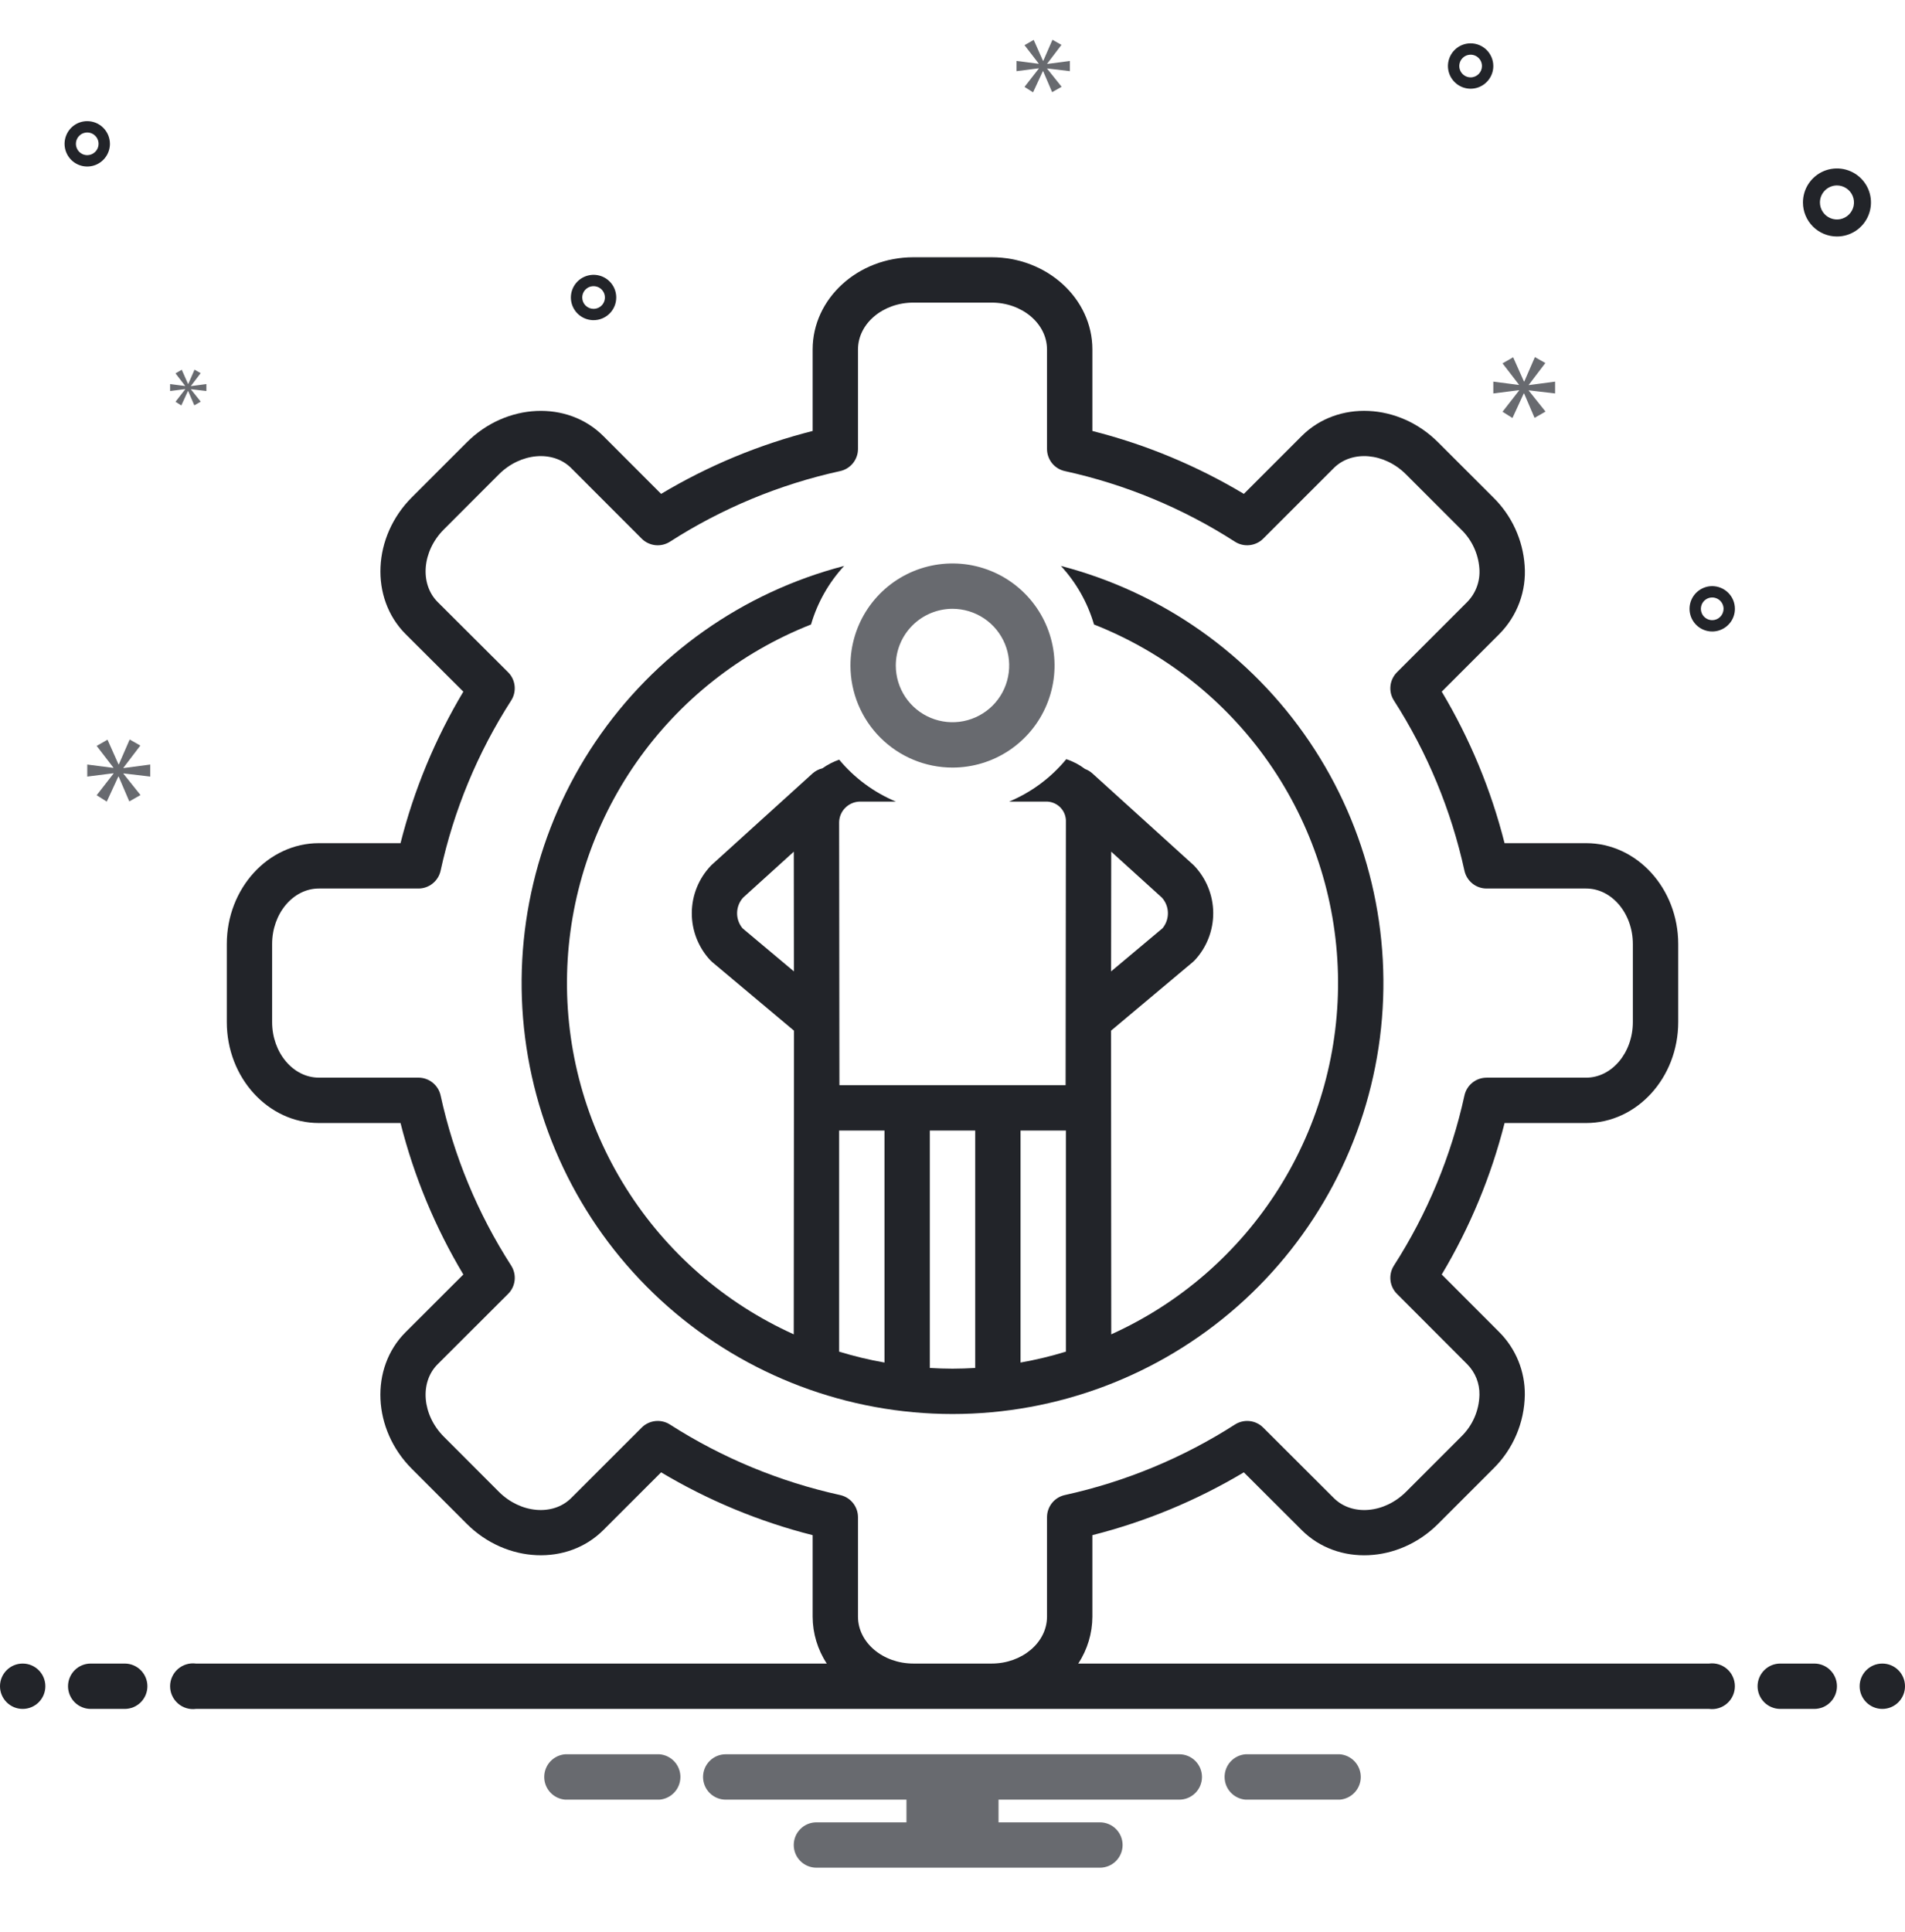 <svg width="72" height="73" viewBox="0 0 72 73" fill="none" xmlns="http://www.w3.org/2000/svg">
<g clip-path="url(#clip0_1115_2447)">
<path d="M40.097 21.386C40.679 22.017 41.107 22.775 41.348 23.599C44.012 24.649 46.307 26.46 47.947 28.807C49.587 31.154 50.498 33.932 50.568 36.795C50.638 39.657 49.862 42.476 48.338 44.9C46.814 47.324 44.61 49.245 42 50.423C42 50.423 41.991 39.232 41.992 38.948L45.083 36.355C45.108 36.334 45.131 36.312 45.154 36.288C45.608 35.802 45.858 35.159 45.854 34.493C45.849 33.827 45.589 33.189 45.128 32.708C45.116 32.696 45.103 32.684 45.09 32.672L41.29 29.229C41.208 29.154 41.113 29.097 41.009 29.059C40.795 28.897 40.556 28.771 40.3 28.689C39.721 29.391 38.98 29.941 38.14 30.292H39.591C39.785 30.304 39.968 30.391 40.098 30.536C40.228 30.681 40.296 30.872 40.286 31.067C40.283 33.981 40.278 39.016 40.275 41.007H31.726C31.723 39.016 31.718 33.982 31.715 31.072C31.719 30.869 31.8 30.675 31.943 30.53C32.085 30.386 32.278 30.3 32.48 30.292H33.861C33.029 29.944 32.293 29.4 31.717 28.707C31.491 28.785 31.277 28.896 31.082 29.035C30.944 29.067 30.816 29.134 30.71 29.229L26.91 32.672C26.898 32.683 26.885 32.696 26.873 32.708C26.412 33.189 26.152 33.827 26.147 34.493C26.142 35.159 26.393 35.802 26.847 36.288C26.869 36.312 26.893 36.334 26.918 36.355L30.009 38.948C30.009 39.232 30 50.423 30 50.423C27.391 49.245 25.186 47.324 23.663 44.9C22.139 42.476 21.363 39.657 21.433 36.794C21.503 33.932 22.414 31.154 24.054 28.807C25.694 26.46 27.989 24.648 30.653 23.599C30.894 22.774 31.322 22.017 31.904 21.386C28.07 22.383 24.731 24.742 22.511 28.024C20.291 31.305 19.344 35.283 19.846 39.213C20.349 43.143 22.266 46.755 25.24 49.372C28.213 51.99 32.039 53.434 36.001 53.434C39.962 53.434 43.788 51.99 46.762 49.372C49.735 46.755 51.653 43.143 52.155 39.213C52.657 35.283 51.71 31.305 49.49 28.024C47.271 24.742 43.931 22.383 40.097 21.386ZM43.937 35.079L41.994 36.708C41.996 35.503 41.997 34.015 41.999 32.184L43.916 33.922C44.058 34.08 44.138 34.284 44.141 34.496C44.145 34.709 44.073 34.915 43.937 35.079H43.937ZM40.286 42.721V51.077C39.724 51.249 39.151 51.387 38.572 51.489V42.721L40.286 42.721ZM28.064 35.079C27.928 34.915 27.855 34.709 27.859 34.496C27.863 34.284 27.943 34.08 28.084 33.922L30.002 32.184L30.006 36.708L28.064 35.079ZM31.715 42.721H33.429V51.489C32.85 51.387 32.277 51.249 31.715 51.077V42.721ZM35.143 51.694V42.721H36.858V51.694C36.574 51.71 36.288 51.721 36 51.721C35.712 51.721 35.427 51.71 35.143 51.694Z" fill="#222429"/>
<path d="M36 29.006C36.763 29.006 37.509 28.78 38.143 28.356C38.777 27.932 39.272 27.33 39.563 26.625C39.855 25.92 39.932 25.145 39.783 24.396C39.634 23.648 39.266 22.961 38.727 22.422C38.187 21.882 37.5 21.515 36.752 21.366C36.004 21.218 35.228 21.294 34.523 21.586C33.819 21.878 33.216 22.372 32.792 23.007C32.369 23.641 32.142 24.387 32.143 25.15C32.144 26.172 32.55 27.153 33.274 27.876C33.997 28.599 34.977 29.006 36 29.006ZM36 23.006C36.424 23.007 36.838 23.132 37.191 23.368C37.543 23.603 37.817 23.938 37.98 24.329C38.142 24.721 38.184 25.152 38.101 25.567C38.019 25.983 37.815 26.365 37.515 26.665C37.215 26.964 36.834 27.168 36.418 27.251C36.002 27.334 35.571 27.291 35.18 27.129C34.788 26.967 34.454 26.692 34.218 26.34C33.983 25.988 33.857 25.574 33.857 25.15C33.857 24.581 34.083 24.037 34.485 23.635C34.887 23.233 35.432 23.007 36 23.006Z" fill="#686A6F"/>
<path d="M0.857 64.578C1.331 64.578 1.714 64.194 1.714 63.721C1.714 63.248 1.331 62.864 0.857 62.864C0.384 62.864 0 63.248 0 63.721C0 64.194 0.384 64.578 0.857 64.578Z" fill="#222429"/>
<path d="M4.714 62.864H3.428C3.201 62.864 2.983 62.954 2.822 63.115C2.662 63.276 2.571 63.494 2.571 63.721C2.571 63.948 2.662 64.166 2.822 64.327C2.983 64.488 3.201 64.578 3.428 64.578H4.714C4.941 64.578 5.159 64.488 5.32 64.327C5.481 64.166 5.571 63.948 5.571 63.721C5.571 63.494 5.481 63.276 5.32 63.115C5.159 62.954 4.941 62.864 4.714 62.864ZM68.571 62.864H67.286C67.058 62.864 66.84 62.954 66.68 63.115C66.519 63.276 66.428 63.494 66.428 63.721C66.428 63.948 66.519 64.166 66.68 64.327C66.84 64.488 67.058 64.578 67.286 64.578H68.571C68.799 64.578 69.017 64.488 69.177 64.327C69.338 64.166 69.428 63.948 69.428 63.721C69.428 63.494 69.338 63.276 69.177 63.115C69.017 62.954 68.799 62.864 68.571 62.864Z" fill="#222429"/>
<path d="M71.143 64.578C71.617 64.578 72 64.194 72 63.721C72 63.248 71.617 62.864 71.143 62.864C70.67 62.864 70.286 63.248 70.286 63.721C70.286 64.194 70.67 64.578 71.143 64.578Z" fill="#222429"/>
<path d="M50.638 66.292H47.077C46.861 66.309 46.659 66.406 46.512 66.565C46.365 66.724 46.284 66.933 46.284 67.149C46.284 67.366 46.365 67.574 46.512 67.733C46.659 67.892 46.861 67.99 47.077 68.007H50.638C50.853 67.99 51.055 67.892 51.202 67.733C51.349 67.574 51.431 67.366 51.431 67.149C51.431 66.933 51.349 66.724 51.202 66.565C51.055 66.406 50.853 66.309 50.638 66.292ZM24.923 66.292H21.363C21.147 66.309 20.945 66.406 20.798 66.565C20.651 66.724 20.569 66.933 20.569 67.149C20.569 67.366 20.651 67.574 20.798 67.733C20.945 67.892 21.147 67.99 21.363 68.007H24.923C25.139 67.99 25.341 67.892 25.488 67.733C25.635 67.574 25.716 67.366 25.716 67.149C25.716 66.933 25.635 66.724 25.488 66.565C25.341 66.406 25.139 66.309 24.923 66.292ZM44.572 66.292H27.429C27.201 66.292 26.983 66.382 26.823 66.543C26.662 66.704 26.572 66.922 26.572 67.149C26.572 67.377 26.662 67.595 26.823 67.755C26.983 67.916 27.201 68.007 27.429 68.007H34.26V68.864H30.857C30.63 68.864 30.412 68.954 30.251 69.115C30.09 69.275 30 69.493 30 69.721C30 69.948 30.09 70.166 30.251 70.327C30.412 70.488 30.63 70.578 30.857 70.578H41.572C41.799 70.578 42.017 70.488 42.178 70.327C42.338 70.166 42.429 69.948 42.429 69.721C42.429 69.493 42.338 69.275 42.178 69.115C42.017 68.954 41.799 68.864 41.572 68.864H37.74V68.007H44.572C44.799 68.007 45.017 67.916 45.178 67.755C45.338 67.595 45.429 67.377 45.429 67.149C45.429 66.922 45.338 66.704 45.178 66.543C45.017 66.382 44.799 66.292 44.572 66.292Z" fill="#686A6F"/>
<path d="M64.594 62.864H40.753C41.099 62.338 41.284 61.722 41.287 61.093V58.012C43.3 57.502 45.228 56.703 47.011 55.638L49.198 57.82C50.553 59.176 52.865 59.072 54.351 57.588L56.437 55.502C57.188 54.764 57.617 53.76 57.631 52.707C57.635 52.27 57.553 51.835 57.388 51.43C57.223 51.024 56.979 50.655 56.671 50.345L54.491 48.162C55.556 46.38 56.356 44.451 56.866 42.438H59.947C61.867 42.438 63.429 40.726 63.429 38.622V35.677C63.429 33.573 61.867 31.862 59.947 31.862H56.865C56.356 29.848 55.556 27.919 54.491 26.136L56.67 23.957C57.005 23.62 57.263 23.215 57.428 22.769C57.593 22.324 57.66 21.848 57.625 21.374C57.558 20.398 57.135 19.481 56.437 18.796L54.351 16.712C52.867 15.227 50.556 15.121 49.198 16.477L47.012 18.663C45.229 17.596 43.301 16.795 41.287 16.286V13.206C41.287 11.284 39.578 9.721 37.478 9.721H34.525C32.423 9.721 30.714 11.284 30.714 13.206V16.286C28.699 16.796 26.77 17.597 24.987 18.663L22.802 16.477C21.447 15.123 19.134 15.228 17.647 16.712L15.562 18.797C14.081 20.282 13.974 22.596 15.326 23.958L17.512 26.137C16.446 27.92 15.646 29.848 15.138 31.862H12.054C10.134 31.862 8.572 33.573 8.572 35.676V38.622C8.572 40.726 10.134 42.438 12.054 42.438H15.138C15.646 44.452 16.446 46.38 17.512 48.162L15.325 50.346C13.972 51.703 14.079 54.016 15.562 55.502L17.648 57.59C19.137 59.071 21.449 59.174 22.803 57.82L24.987 55.638C26.771 56.702 28.7 57.502 30.714 58.012V61.093C30.716 61.722 30.902 62.338 31.248 62.864H7.405C7.283 62.848 7.16 62.858 7.042 62.894C6.924 62.93 6.816 62.99 6.723 63.071C6.631 63.152 6.557 63.252 6.506 63.364C6.455 63.476 6.429 63.598 6.429 63.721C6.429 63.844 6.455 63.965 6.506 64.077C6.557 64.189 6.631 64.289 6.723 64.37C6.816 64.452 6.924 64.512 7.042 64.548C7.16 64.584 7.283 64.594 7.405 64.578H64.594C64.716 64.594 64.84 64.584 64.957 64.548C65.075 64.512 65.184 64.452 65.276 64.37C65.369 64.289 65.443 64.189 65.493 64.077C65.544 63.965 65.57 63.844 65.57 63.721C65.57 63.598 65.544 63.476 65.493 63.364C65.443 63.252 65.369 63.152 65.276 63.071C65.184 62.99 65.075 62.93 64.957 62.894C64.84 62.858 64.716 62.848 64.594 62.864H64.594ZM34.525 62.864C33.368 62.864 32.428 62.069 32.428 61.093V57.334C32.428 57.138 32.361 56.948 32.238 56.796C32.116 56.644 31.945 56.538 31.753 56.496C29.468 55.994 27.29 55.092 25.319 53.83C25.155 53.725 24.959 53.68 24.766 53.701C24.572 53.723 24.391 53.809 24.253 53.947L21.59 56.608C20.903 57.295 19.677 57.191 18.859 56.377L16.775 54.291C15.958 53.472 15.852 52.245 16.537 51.557L19.204 48.895C19.343 48.757 19.43 48.575 19.451 48.381C19.472 48.186 19.425 47.99 19.32 47.825C18.055 45.859 17.152 43.682 16.653 41.397C16.611 41.206 16.505 41.035 16.353 40.913C16.201 40.79 16.011 40.723 15.815 40.723H12.053C11.078 40.723 10.285 39.78 10.285 38.621V35.676C10.285 34.518 11.078 33.576 12.053 33.576H15.816C16.011 33.576 16.201 33.509 16.353 33.386C16.505 33.264 16.611 33.093 16.653 32.902C17.151 30.617 18.054 28.44 19.319 26.473C19.425 26.308 19.471 26.112 19.45 25.918C19.429 25.723 19.342 25.541 19.203 25.403L16.539 22.747C15.852 22.055 15.958 20.826 16.774 20.008L18.857 17.924C19.676 17.108 20.902 17.002 21.589 17.689L24.253 20.355C24.391 20.493 24.572 20.579 24.766 20.601C24.96 20.622 25.155 20.576 25.32 20.471C27.289 19.207 29.467 18.303 31.753 17.802C31.944 17.761 32.115 17.655 32.238 17.503C32.361 17.35 32.428 17.161 32.428 16.965V13.206C32.428 12.229 33.368 11.435 34.525 11.435H37.478C38.632 11.435 39.572 12.23 39.572 13.206V16.965C39.572 17.16 39.639 17.35 39.761 17.503C39.884 17.655 40.055 17.761 40.246 17.802C42.531 18.302 44.708 19.205 46.675 20.47C46.84 20.576 47.036 20.622 47.23 20.6C47.424 20.579 47.605 20.493 47.743 20.355L50.409 17.69C51.097 17.002 52.321 17.107 53.139 17.924L55.225 20.009C55.626 20.397 55.871 20.919 55.913 21.476C55.932 21.707 55.902 21.941 55.823 22.16C55.745 22.379 55.62 22.578 55.458 22.745L52.799 25.404C52.661 25.543 52.574 25.724 52.553 25.918C52.532 26.112 52.578 26.308 52.684 26.472C53.947 28.44 54.849 30.618 55.349 32.902C55.391 33.093 55.497 33.264 55.649 33.387C55.801 33.51 55.991 33.576 56.187 33.576H59.946C60.921 33.576 61.714 34.519 61.714 35.676V38.622C61.714 39.781 60.921 40.724 59.946 40.724H56.187C55.991 40.724 55.801 40.79 55.649 40.913C55.496 41.036 55.391 41.207 55.349 41.398C54.849 43.682 53.946 45.859 52.683 47.826C52.578 47.991 52.532 48.186 52.553 48.38C52.574 48.575 52.661 48.756 52.799 48.894L55.459 51.558C55.608 51.71 55.725 51.889 55.804 52.087C55.882 52.285 55.921 52.496 55.916 52.709C55.903 53.306 55.654 53.874 55.225 54.29L53.139 56.376C52.321 57.192 51.097 57.296 50.409 56.607L47.743 53.947C47.605 53.809 47.424 53.722 47.23 53.701C47.036 53.68 46.841 53.726 46.676 53.831C44.707 55.093 42.53 55.995 40.246 56.496C40.055 56.538 39.884 56.644 39.761 56.796C39.639 56.949 39.572 57.138 39.572 57.334V61.092C39.572 62.069 38.632 62.864 37.477 62.864H34.525ZM69.428 8.937C69.683 8.937 69.931 8.862 70.143 8.72C70.354 8.579 70.519 8.378 70.616 8.143C70.713 7.908 70.739 7.65 70.689 7.4C70.64 7.151 70.517 6.922 70.337 6.742C70.158 6.562 69.928 6.44 69.679 6.39C69.43 6.341 69.171 6.366 68.936 6.463C68.701 6.561 68.501 6.725 68.359 6.937C68.218 7.148 68.143 7.397 68.143 7.651C68.143 7.992 68.278 8.319 68.519 8.56C68.761 8.801 69.087 8.937 69.428 8.937ZM69.428 7.008C69.555 7.008 69.68 7.046 69.785 7.117C69.891 7.187 69.974 7.288 70.022 7.405C70.071 7.523 70.084 7.652 70.059 7.777C70.034 7.901 69.973 8.016 69.883 8.106C69.793 8.196 69.678 8.257 69.554 8.282C69.429 8.307 69.3 8.294 69.182 8.245C69.065 8.196 68.964 8.114 68.894 8.008C68.823 7.903 68.785 7.778 68.785 7.651C68.785 7.481 68.853 7.317 68.974 7.197C69.094 7.076 69.258 7.008 69.428 7.008ZM64.714 22.149C64.544 22.149 64.379 22.2 64.238 22.294C64.097 22.388 63.987 22.522 63.922 22.678C63.857 22.835 63.84 23.008 63.873 23.174C63.906 23.34 63.988 23.493 64.108 23.613C64.228 23.733 64.38 23.814 64.547 23.847C64.713 23.88 64.885 23.863 65.042 23.798C65.199 23.733 65.332 23.624 65.427 23.483C65.521 23.342 65.571 23.176 65.571 23.006C65.571 22.779 65.481 22.561 65.32 22.401C65.159 22.24 64.941 22.15 64.714 22.149ZM64.714 23.435C64.629 23.435 64.546 23.41 64.476 23.363C64.405 23.316 64.35 23.249 64.318 23.171C64.286 23.092 64.277 23.006 64.294 22.923C64.31 22.84 64.351 22.763 64.411 22.703C64.471 22.643 64.547 22.603 64.63 22.586C64.713 22.57 64.8 22.578 64.878 22.611C64.956 22.643 65.023 22.698 65.07 22.768C65.117 22.839 65.143 22.922 65.143 23.006C65.142 23.12 65.097 23.229 65.017 23.309C64.937 23.39 64.828 23.435 64.714 23.435ZM3.298 4.578C3.128 4.578 2.962 4.628 2.821 4.722C2.68 4.817 2.571 4.95 2.506 5.107C2.441 5.264 2.424 5.436 2.457 5.602C2.49 5.769 2.572 5.921 2.691 6.041C2.811 6.161 2.964 6.243 3.13 6.276C3.297 6.309 3.469 6.292 3.626 6.227C3.782 6.162 3.916 6.052 4.01 5.911C4.104 5.77 4.155 5.605 4.155 5.435C4.154 5.208 4.064 4.99 3.903 4.829C3.743 4.669 3.525 4.578 3.298 4.578ZM3.298 5.864C3.213 5.864 3.13 5.839 3.059 5.791C2.989 5.744 2.934 5.677 2.902 5.599C2.869 5.521 2.861 5.435 2.877 5.351C2.894 5.268 2.935 5.192 2.995 5.132C3.054 5.072 3.131 5.031 3.214 5.015C3.297 4.998 3.383 5.007 3.462 5.039C3.54 5.072 3.607 5.127 3.654 5.197C3.701 5.267 3.726 5.35 3.726 5.435C3.726 5.549 3.681 5.658 3.6 5.738C3.52 5.818 3.411 5.864 3.298 5.864ZM55.583 1.638C55.413 1.638 55.248 1.688 55.107 1.782C54.966 1.877 54.856 2.01 54.791 2.167C54.726 2.324 54.709 2.496 54.742 2.662C54.775 2.829 54.857 2.981 54.977 3.101C55.097 3.221 55.249 3.303 55.416 3.336C55.582 3.369 55.754 3.352 55.911 3.287C56.068 3.222 56.201 3.112 56.295 2.971C56.39 2.83 56.44 2.665 56.44 2.495C56.44 2.268 56.349 2.05 56.189 1.889C56.028 1.729 55.81 1.638 55.583 1.638ZM55.583 2.924C55.498 2.924 55.415 2.899 55.345 2.851C55.274 2.804 55.219 2.737 55.187 2.659C55.154 2.581 55.146 2.495 55.163 2.411C55.179 2.328 55.22 2.252 55.28 2.192C55.34 2.132 55.416 2.091 55.499 2.075C55.582 2.058 55.669 2.067 55.747 2.099C55.825 2.132 55.892 2.187 55.939 2.257C55.986 2.327 56.011 2.41 56.011 2.495C56.011 2.609 55.966 2.718 55.886 2.798C55.805 2.878 55.697 2.924 55.583 2.924ZM23.291 11.242C23.291 11.073 23.241 10.907 23.147 10.766C23.053 10.625 22.919 10.515 22.762 10.45C22.605 10.386 22.433 10.368 22.267 10.402C22.101 10.435 21.948 10.516 21.828 10.636C21.708 10.756 21.627 10.909 21.593 11.075C21.56 11.241 21.577 11.414 21.642 11.57C21.707 11.727 21.817 11.861 21.958 11.955C22.099 12.049 22.265 12.099 22.434 12.099C22.661 12.099 22.879 12.009 23.04 11.848C23.201 11.687 23.291 11.47 23.291 11.242ZM22.006 11.242C22.006 11.158 22.031 11.075 22.078 11.004C22.125 10.934 22.192 10.879 22.27 10.846C22.348 10.814 22.435 10.805 22.518 10.822C22.601 10.838 22.677 10.879 22.737 10.939C22.797 10.999 22.838 11.075 22.855 11.159C22.871 11.242 22.863 11.328 22.83 11.406C22.798 11.485 22.743 11.552 22.672 11.599C22.602 11.646 22.519 11.671 22.434 11.671C22.32 11.671 22.212 11.626 22.131 11.545C22.051 11.465 22.006 11.356 22.006 11.242Z" fill="#222429"/>
<path d="M4.666 29.011L5.304 28.174L4.901 27.945L4.492 28.884H4.479L4.063 27.952L3.654 28.187L4.284 29.005V29.018L3.298 28.891V29.346L4.29 29.22V29.233L3.654 30.051L4.035 30.292L4.472 29.346H4.485L4.887 30.285L5.31 30.044L4.666 29.239V29.226L5.679 29.346V28.891L4.666 29.025V29.011ZM7 14.711L6.633 15.182L6.853 15.321L7.104 14.776H7.112L7.344 15.317L7.587 15.178L7.217 14.715V14.707L7.8 14.776V14.514L7.217 14.591V14.584L7.584 14.101L7.352 13.969L7.116 14.51H7.108L6.869 13.973L6.633 14.109L6.996 14.58V14.587L6.429 14.514V14.776L7 14.703V14.711ZM58.775 14.868V14.421L57.782 14.553V14.54L58.407 13.718L58.012 13.494L57.612 14.415H57.598L57.19 13.501L56.789 13.731L57.407 14.533V14.547L56.44 14.421V14.868L57.414 14.744V14.757L56.789 15.559L57.164 15.796L57.591 14.868H57.604L57.999 15.79L58.413 15.553L57.782 14.764V14.75L58.775 14.868ZM39.579 2.405L40.118 1.696L39.778 1.503L39.432 2.297H39.42L39.069 1.508L38.722 1.707L39.256 2.399V2.41L38.421 2.303V2.689L39.261 2.581V2.592L38.722 3.284L39.045 3.489L39.415 2.689H39.426L39.766 3.483L40.124 3.279L39.579 2.598V2.586L40.436 2.689V2.303L39.579 2.416V2.405Z" fill="#686A6F"/>
</g>
<defs>
<clipPath id="clip0_1115_2447">
<rect width="72" height="72" fill="white" transform="translate(0 0.04)"/>
</clipPath>
</defs>
</svg>
